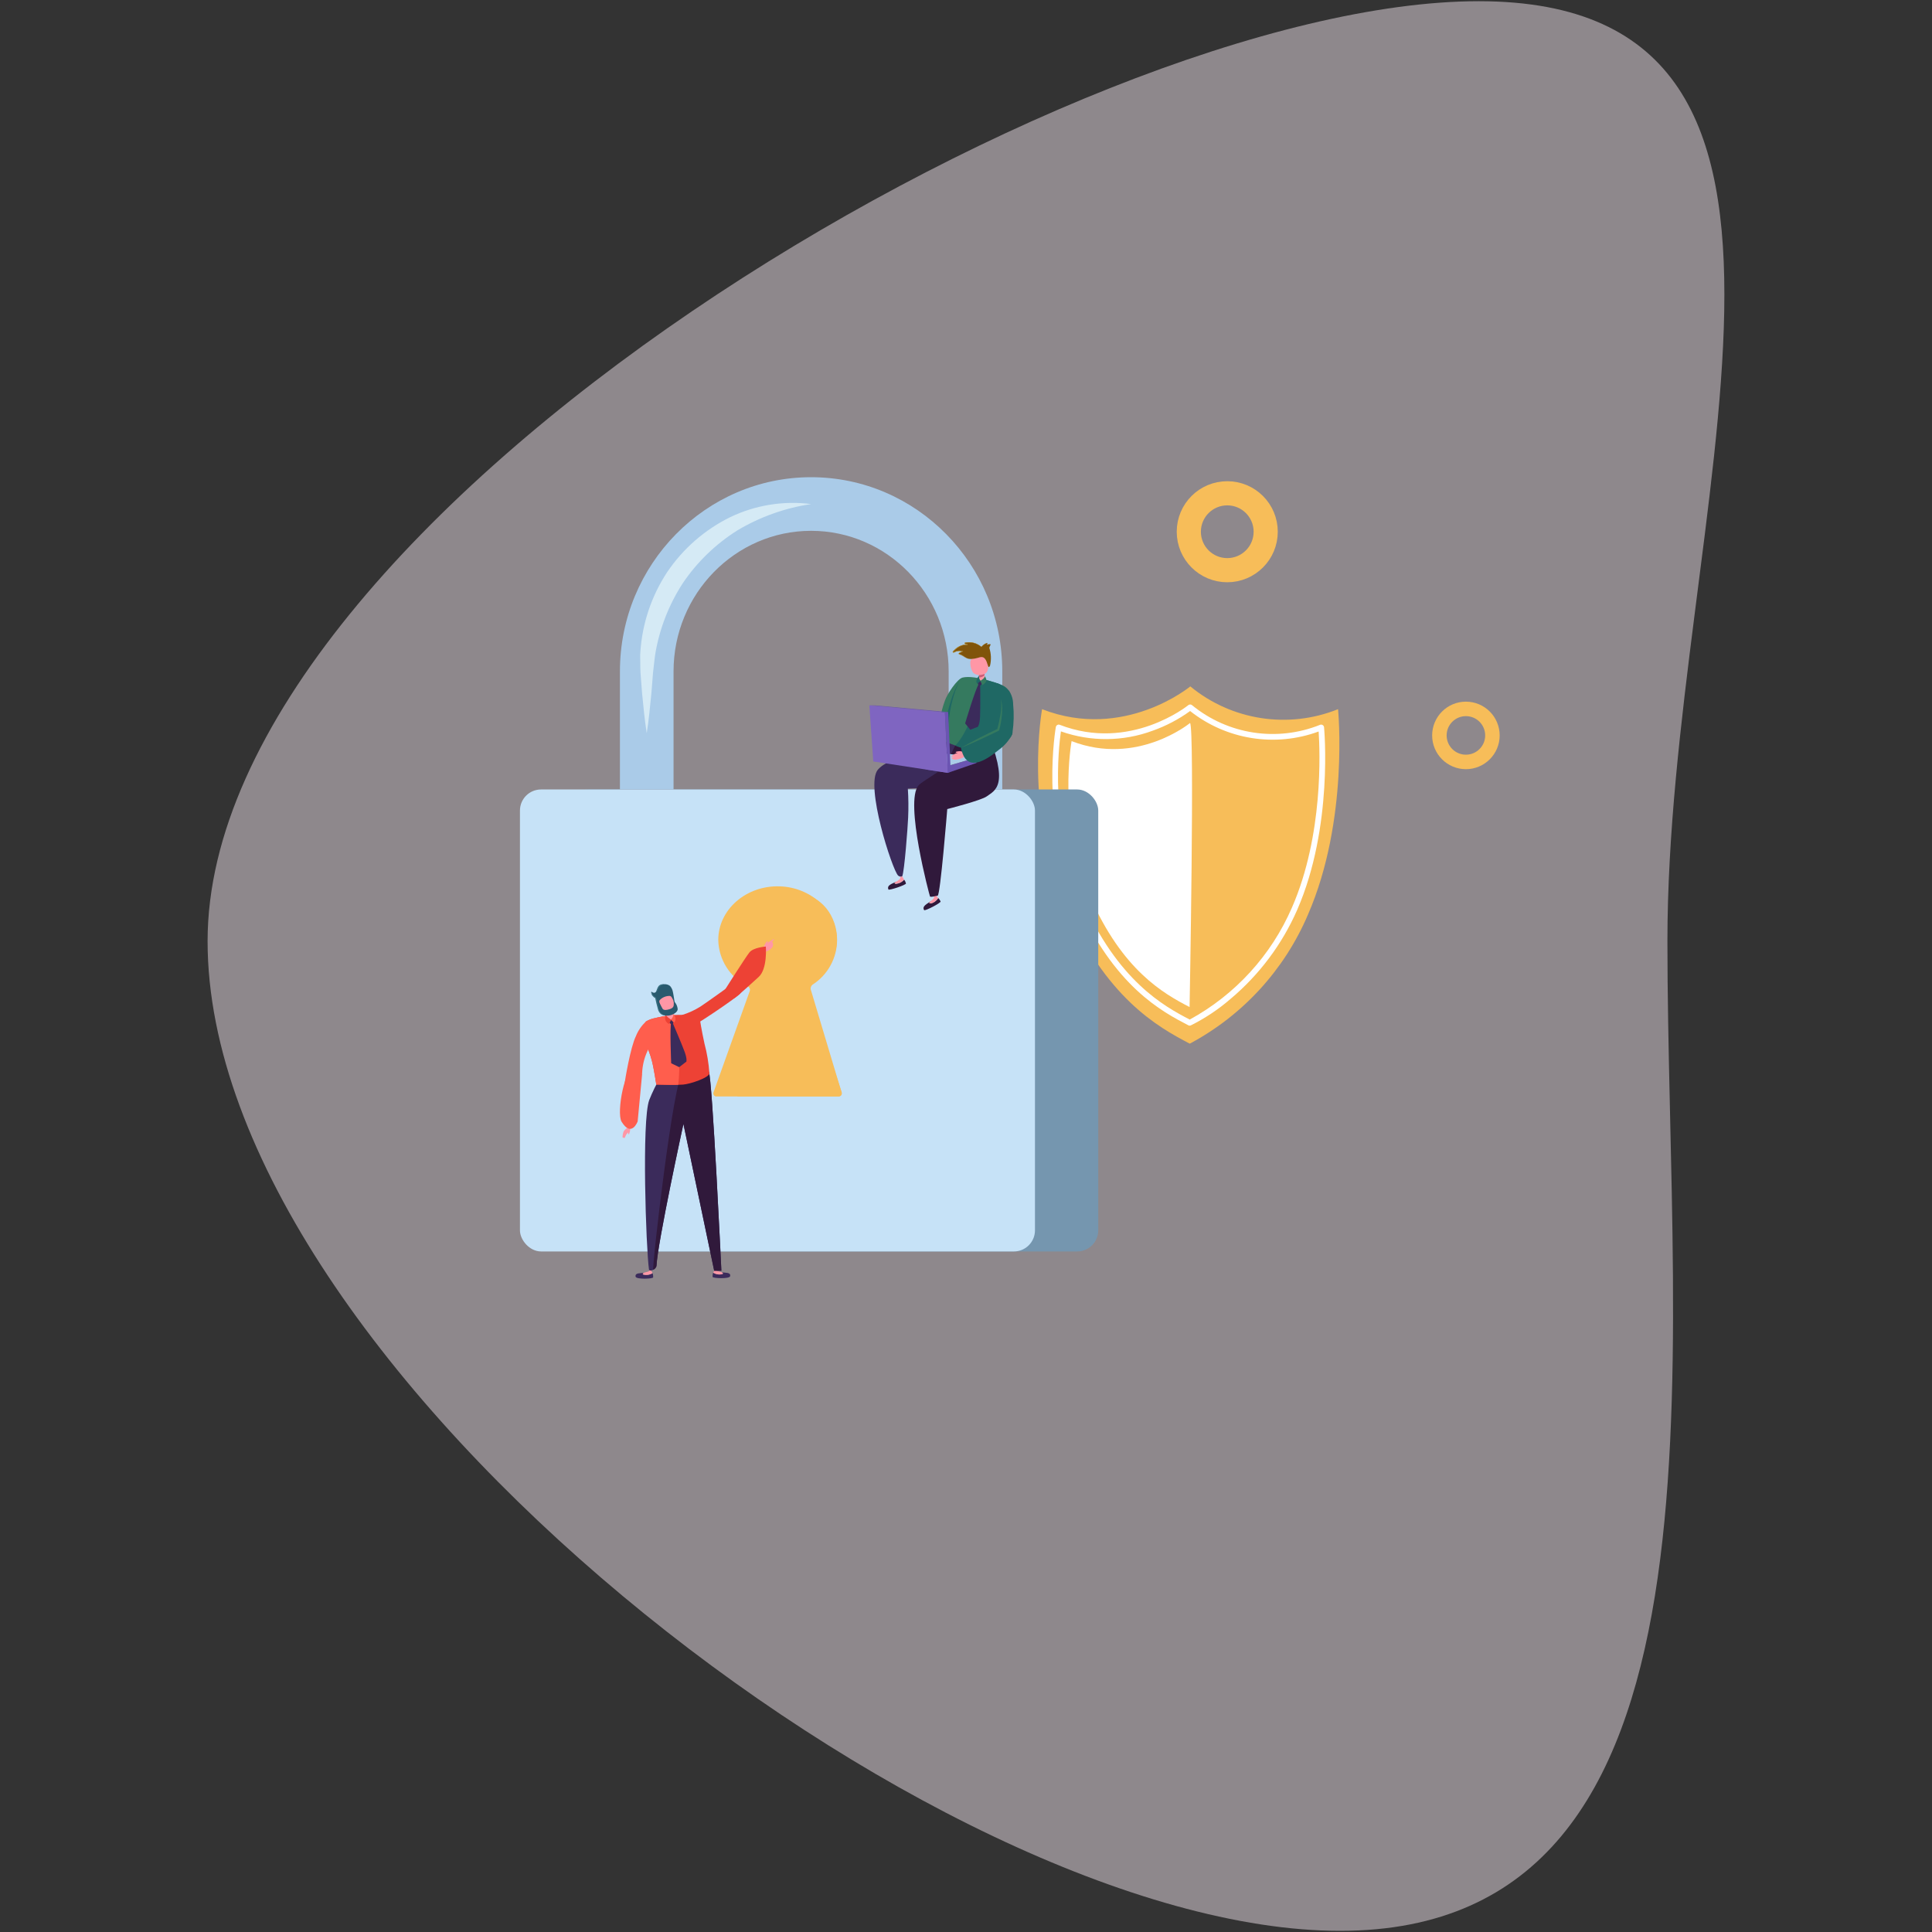 <?xml version="1.0" encoding="UTF-8"?><svg id="Layer_1" xmlns="http://www.w3.org/2000/svg" viewBox="0 0 400 400"><rect x="0" y="0" width="400" height="400" fill="#333333" stroke="none"/><defs><style>.cls-1{fill:#a87c1b;}.cls-2{fill:#30193b;}.cls-3{stroke-width:3px;}.cls-3,.cls-4,.cls-5{fill:none;}.cls-3,.cls-5{stroke:#f7bd59;}.cls-6{fill:#80540a;}.cls-7{fill:#fff;}.cls-8{fill:#aacbe8;}.cls-9{fill:#c95d77;}.cls-10{fill:#ff97a6;}.cls-11{fill:#c6e2f7;}.cls-12{fill:#ed4235;}.cls-13{fill:#7596af;}.cls-14{fill:#7f65c1;}.cls-15{fill:#d5eaf5;}.cls-16{fill:#357a5f;}.cls-17{fill:#3b2b5b;}.cls-18{fill:#1f6864;}.cls-19{fill:#366e7f;}.cls-20{fill:#295a6e;}.cls-21{fill:#f7bd59;}.cls-22{fill:#6b54b2;}.cls-23{fill:#ebdee7;opacity:.5;}.cls-5{stroke-width:5px;}.cls-24{fill:#ff5e4d;}</style></defs><g id="Security"><path id="Path_785" class="cls-23" d="M306.15.25c83.46,0,39.07,106.32,39.07,194.62s15.68,204.89-67.78,204.89S42.98,283.16,42.98,194.86,222.69.25,306.15.25Z"/><g id="Ellipse_169"><circle class="cls-4" cx="303.5" cy="152.26" r="7.78"/><circle class="cls-3" cx="303.5" cy="152.26" r="5.49"/></g><g id="Ellipse_169-2"><circle class="cls-4" cx="254.09" cy="110.09" r="11.28"/><circle class="cls-5" cx="254.09" cy="110.09" r="7.96"/></g><g id="Group_767"><g id="Group_601"><g id="Group_594"><g id="Group_593"><g id="Group_592"><path id="Path_723" class="cls-21" d="M277.02,146.83c-10.29,4.14-22.02,2.33-30.58-4.72,0,0-13.69,11.34-30.69,4.72,0,0-3.78,20.77,4.72,40.32,8.45,19.44,19.15,25.43,25.86,28.93,10.97-5.86,19.61-15.29,24.48-26.74,8.5-19.55,6.22-42.51,6.22-42.51Z"/></g></g></g><g id="Group_597"><g id="Group_596"><g id="Group_595"><path id="Path_724" class="cls-7" d="M246.31,212.35c-.1,0-.19-.02-.27-.07-5.39-2.8-15.42-8.01-23.21-25.83-7.53-17.22-4.26-35.76-4.23-35.94.06-.32.37-.54.69-.48.04,0,.07.02.11.03,14.58,5.65,26.51-3.97,26.63-4.07.23-.18.55-.18.77.01,7.44,6.09,17.6,7.65,26.52,4.06.31-.12.65.04.77.34.02.05.03.1.04.15.02.2,1.95,20.63-5.56,37.83-3.13,7.14-7.86,13.45-13.83,18.46-2.49,2.15-5.24,3.98-8.18,5.45-.08.03-.16.05-.25.05ZM219.65,151.42c-.5,3.52-2.3,19.55,4.26,34.55,7.49,17.15,17.09,22.35,22.41,25.12,9.44-5.16,16.88-13.31,21.16-23.18,6.57-15.03,5.79-32.6,5.53-36.46-9,3.31-19.08,1.71-26.61-4.24-2.37,1.72-4.98,3.09-7.74,4.07-6.12,2.27-12.84,2.32-18.99.15h0Z"/></g></g></g><g id="Group_600"><g id="Group_599"><g id="Group_598"><path id="Path_725" class="cls-7" d="M246.38,149.69s-10.94,9.01-24.52,3.75c0,0-3.02,16.52,3.77,32.06,6.75,15.46,15.3,20.22,20.66,23,0,0,1.08-57.95.09-58.82Z"/></g></g></g></g><g id="Group_621"><g id="Group_604"><g id="Group_603"><g id="Group_602"><rect id="Rectangle_79" class="cls-13" x="117.47" y="163.45" width="109.91" height="95.65" rx="4.37" ry="4.37"/></g></g></g><g id="Group_607"><g id="Group_606"><g id="Group_605"><rect id="Rectangle_80" class="cls-11" x="107.65" y="163.45" width="106.63" height="95.65" rx="4.37" ry="4.37"/></g></g></g><g id="Group_614"><g id="Group_610"><g id="Group_609"><g id="Group_608"><path id="Path_726" class="cls-21" d="M174.25,226.12l-6.91-21.23c-.12-.4.06-.82.42-1.02,3.43-1.94,5.54-5.58,5.51-9.52-.15-5.83-5.36-10.62-11.8-10.84-7-.24-12.76,4.82-12.76,11.1.08,4.09,2.44,7.79,6.11,9.6.36.17.54.59.41.97l-7.52,21.02c-.1.34.09.69.43.79.07.02.15.03.22.02h25.17c.39.03.72-.26.75-.65,0-.08,0-.15-.02-.23Z"/></g></g></g><g id="Group_613"><g id="Group_612"><g id="Group_611"><path id="Path_727" class="cls-21" d="M167.88,204.98c-.13-.42.03-.89.39-1.14,3.13-2.03,5.03-5.51,5.04-9.24,0-1.18-.19-2.35-.56-3.47-3.28-9.77-17.97-7.93-18.87,2.33-.03.32-.04.64-.04.97.01,4.04,2.22,7.75,5.77,9.68.25.14.38.43.29.71l-7.25,22.18h21.04c.32,0,.59-.26.59-.59,0-.06,0-.11-.02-.17l-6.37-21.27Z"/></g></g></g></g><g id="Group_617"><g id="Group_616"><g id="Group_615"><path id="Path_728" class="cls-8" d="M207.51,163.45h-11.1v-24.45c0-16.05-12.78-29.1-28.48-29.1s-28.48,13.06-28.48,29.1v24.45h-11.1v-24.45c0-22.17,17.76-40.2,39.58-40.2s39.58,18.03,39.58,40.2v24.45Z"/></g></g></g><g id="Group_620"><g id="Group_619"><g id="Group_618"><path id="Path_729" class="cls-15" d="M133.9,151.81c-.44-2.78-.7-5.56-.97-8.34l-.32-4.17c-.05-.7-.04-1.44-.05-2.15,0-.72-.05-1.45.02-2.18.39-5.87,2.29-11.55,5.52-16.47,3.29-4.89,7.8-8.83,13.09-11.43,5.2-2.5,11.02-3.44,16.75-2.71-5.39.8-10.58,2.65-15.26,5.44-4.47,2.81-8.32,6.52-11.28,10.89-2.89,4.43-4.83,9.4-5.72,14.61-.2,1.32-.31,2.63-.48,3.99l-.33,4.17c-.28,2.78-.53,5.56-.97,8.34Z"/></g></g></g></g><g id="Group_704"><g id="Group_628"><g id="Group_624"><g id="Group_623"><g id="Group_622"><path id="Path_730" class="cls-2" d="M183.94,184.15c-.41-.91.9-1.22,1.59-1.6-.16.19-.35.44-.01.44.65-.06,1.25-.37,1.67-.88.18.23.31.5.38.79.09.31-3.52,1.5-3.64,1.26Z"/></g></g></g><g id="Group_627"><g id="Group_626"><g id="Group_625"><path id="Path_731" class="cls-10" d="M185.52,182.98c-.34,0-.51-.19-.05-.41.28-.14.54-.31.78-.52.11-.14.17-.32.15-.5l.38-.13s.34.61.4.67c-.42.51-1.02.82-1.67.88Z"/></g></g></g></g><g id="Group_635"><g id="Group_631"><g id="Group_630"><g id="Group_629"><path id="Path_732" class="cls-2" d="M191.34,188.44c-.55-.83.7-1.35,1.33-1.83-.13.21-.28.49.06.43.64-.16,1.18-.56,1.51-1.13.21.2.38.45.5.72.14.29-3.25,2.03-3.4,1.8Z"/></g></g></g><g id="Group_634"><g id="Group_633"><g id="Group_632"><path id="Path_733" class="cls-10" d="M192.73,187.04c-.34.06-.53-.11-.12-.4.26-.18.49-.39.69-.63.09-.16.12-.34.08-.51l.36-.18s.43.55.5.6c-.33.56-.87.97-1.51,1.13Z"/></g></g></g></g><g id="Group_638"><g id="Group_637"><g id="Group_636"><path id="Path_734" class="cls-17" d="M202.73,151.82s-6.71-1.37-6.85-1.35c-.45.59-3.6,5.06-3.6,5.06,0,0-8.13.97-10.53,3.83-2.71,3.22,2.98,20.73,4.19,21.91.23.22.56.28.85.16.46-.92,1.16-10.37,1.23-12.14.09-2,.07-4.01-.06-6.01l8.35-.33c1.49.45,6.43-11.13,6.43-11.13Z"/></g></g></g><g id="Group_642"><g id="Group_641"><g id="Group_640"><g id="Group_639"><path id="Path_735" class="cls-2" d="M199.83,150.77h4.24c5.11,11.98,1.91,12.86.21,14.12-1.11.82-8.16,2.62-8.16,2.62,0,0-1.44,17.89-1.99,17.94-.62.05-1.15.33-1.58.17-.05-.02-5.34-19.66-2.37-23.03.76-.86,5.83-3.69,5.95-4.29.47-2.37,3.68-7.53,3.68-7.53Z"/></g></g></g></g><g id="Group_645"><g id="Group_644"><g id="Group_643"><path id="Path_736" class="cls-16" d="M206.03,154.92c1.2-2.95,2.15-6,2.86-9.1.12-.94.42-2.87-.89-3.68-.65-.4-6.09-2.48-8.69-1.86-1.15.27-3.25,3.49-3.67,4.76-.89,2.4-1.31,4.95-1.24,7.5,0,1.12,10.77,4.59,11.63,2.38Z"/></g></g></g><g id="Group_652"><g id="Group_648"><g id="Group_647"><g id="Group_646"><path id="Path_737" class="cls-10" d="M202.74,139.13s-.16,1.57.02,1.72c.33.25.79.2,1.06-.12.29-.42-.18-1.71-.18-1.71l-.89.11Z"/></g></g></g><g id="Group_651"><g id="Group_650"><g id="Group_649"><path id="Path_738" class="cls-9" d="M202.67,140.26c.44.02.88-.15,1.18-.48-.02-.28-.05-.19-.12-.42l-1.03.13c0,.23-.03.52-.03.78Z"/></g></g></g></g><g id="Group_655"><g id="Group_654"><g id="Group_653"><path id="Path_739" class="cls-10" d="M204.57,138.36c.03-.58-.02-1.16-.14-1.72-.09-.55-.61-.93-1.17-.83,0,0-.02,0-.03,0-.71.09-1.41.3-2.05.61-.37.32-.3.92-.26,1.35.06.56.26,1.09.59,1.54.4.33.91.49,1.43.45,1.19-.17,1.5-.53,1.64-1.4Z"/></g></g></g><g id="Group_658"><g id="Group_657"><g id="Group_656"><path id="Path_740" class="cls-24" d="M202.75,134.96c-.05-.05-.12-.09-.2-.1-.08-.03-.13.09-.05.12.07.04.14.06.22.05.02,0,.04-.02.04-.04,0,0,0-.02,0-.02Z"/></g></g></g><g id="Group_661"><g id="Group_660"><g id="Group_659"><path id="Path_741" class="cls-6" d="M204.82,134.14c.06-.22.15-.44.26-.64.05-.07-.02-.13-.09-.14-.24,0-.47.04-.69.14.05-.09.09-.16.14-.25s-.05-.16-.12-.13c-.44.16-.83.44-1.12.81-.92-.78-2.15-1.11-3.33-.88-.06,0-.12.05-.12.11,0,.06.05.12.11.12,1.13.29-.1.19-.4.25-.24.05-.47.13-.68.24-.54.28-1.02.65-1.43,1.1-.1.1.04.23.15.17.5-.3,1.11-.38,1.67-.23.19.01.25.03.15.04-.03.04-.69.33-.73.36-.06.04-.07.12-.03.18.02.03.05.05.08.05,1.02.29,1.27,1.01,2.41,1,.49-.03.97-.11,1.44-.25.95-.34,1.36-.14,1.77.78.12.33.24.65.34.99.05.17.2.26.38-.15.28-1.21.23-2.48-.15-3.67Z"/></g></g></g><g id="Group_664"><g id="Group_663"><g id="Group_662"><path id="Path_742" class="cls-1" d="M204.29,133.5l.12-.21s.04-.1,0-.14c-.02-.02-.04-.03-.06-.03-.15.05-.29.12-.43.2-.27.16-.51.37-.7.63-.01.01-.03.02-.05,0h0c-.63-.53-1.41-.84-2.22-.91-.2-.01-.41-.01-.61,0-.1.01-.2.02-.3.03l-.15.02s-.06.02-.07.05c0,.03,0,.05.03.07.03.01.09.03.14.04.1.02.21.06.3.1l.04.03s.07.08.03.1c-.01.02-.03.03-.05.04h-.02s-.03.02-.05.02c-.05,0-.11.01-.16.02h-.31c-.4.03-.8.15-1.14.36-.35.2-.68.44-.97.73l-.22.21c-.09.08-.12.11-.05.14.04.04.14-.05.24-.09.1-.04.19-.08.29-.12.4-.13.84-.14,1.24-.02h0,.13s.05.02.07.03c0,0,.01,0,.02.01,0,0,.01,0,.02.04,0,.02,0,.03-.02.04,0,0-.02.01-.03.02h-.04s.03-.01.03-.01c-.14.08-.29.16-.44.22l-.21.1c-.08.03-.14.06-.13.12s.05.09.14.11c.08.02.15.05.22.08.15.06.29.13.42.22.27.17.51.37.79.5.28.14.59.21.9.21-.32.01-.63-.05-.92-.18s-.54-.32-.81-.48c-.13-.08-.27-.15-.42-.21-.07-.03-.14-.06-.22-.08-.06-.01-.19-.06-.19-.18s.12-.17.17-.2l.21-.1c.13-.06.3-.14.4-.2l.03-.02h.03s0,0,0,0c0,0-.01.02-.01.03,0,.03.02.03.02.03h0s-.03,0-.05,0h-.12s0,0,0,0c-.39-.11-.8-.09-1.19.04-.1.03-.19.07-.28.12l-.14.07c-.06.04-.13.05-.2.02-.08-.03-.12-.11-.1-.19.04-.09.08-.1.12-.14l.22-.22c.57-.63,1.35-1.02,2.19-1.1h.31s.1-.02.15-.02c.01,0,.02,0,.03,0h.01s-.02,0-.02.02c-.02.01.02.06,0,.04h-.02c-.09-.05-.19-.08-.28-.11-.05-.01-.11-.03-.16-.05-.08-.04-.12-.14-.08-.23.03-.06.08-.09.15-.1l.15-.02c.1-.01.21-.02.31-.03.21-.01.42,0,.62,0,.83.07,1.62.41,2.26.95h-.05c.2-.25.45-.46.74-.62.14-.08.29-.15.44-.19.06,0,.11.07.1.13,0,.02-.01.04-.03.06l-.13.2Z"/></g></g></g><g id="Group_666"><g id="Group_665"><path id="Path_743" class="cls-18" d="M202.94,141.59s-1.35,8.72-5.14,12.76c0,0,3.21,1.84,8,0s2.45-10.87,2.45-10.87c0,0-1.37-1.87-1.49-1.92-.64-.27-3.16-.93-3.16-.93l-.66.96Z"/></g></g><g id="Group_668"><g id="Group_667"><path id="Path_744" class="cls-17" d="M202.37,141.15l.2.74.35.07.67-.6s-.61-.7-1.23-.21Z"/></g></g><g id="Group_670"><g id="Group_669"><path id="Path_745" class="cls-17" d="M202.94,141.59s.05,5.11-.03,6.81-.47,2.08-.47,2.08l-1.55.61-1.07-1.32s2.24-7.54,2.87-8.19.25.01.25.01Z"/></g></g><g id="Group_672"><g id="Group_671"><path id="Path_746" class="cls-18" d="M202.7,139.89c-.05.39.08.79.34,1.08l-.69.59s-.63-.46.35-1.67Z"/></g></g><g id="Group_674"><g id="Group_673"><path id="Path_747" class="cls-16" d="M203.86,139.95s.28.28-.89,1.01l.4.91s.91-.58.86-1.08c-.06-.3-.19-.59-.37-.84Z"/></g></g><g id="Group_677"><g id="Group_676"><g id="Group_675"><path id="Path_748" class="cls-18" d="M206.13,141.39c1.09.22,2.07.8,2.8,1.64.53.82.82,1.78.83,2.76.19,1.96.15,3.94-.14,5.9-.31,1.68-1.8,1.95-3.38,1.3h0s1.66-6.32.75-9.39c-.21-.76-.5-1.5-.87-2.2Z"/></g></g></g><g id="Group_679"><g id="Group_678"><path id="Path_749" class="cls-18" d="M195.77,149.57c.25-1.51.62-3.01,1.09-4.47.45-1.46,1.07-2.86,1.84-4.18-.68,1.36-1.2,2.79-1.55,4.27-.37,1.46-.63,2.95-.78,4.46l-.6-.07Z"/></g></g><g id="Group_695"><g id="Group_682"><g id="Group_681"><g id="Group_680"><path id="Path_750" class="cls-22" d="M202.3,156.81l-.14,1.16-5.92,2.04-4.74-.73,4.94-.76,5.86-1.71Z"/></g></g></g><g id="Group_685"><g id="Group_684"><g id="Group_683"><path id="Path_751" class="cls-8" d="M180.93,156.51l15.27,2.08,6.1-1.78-21.09-2.58-.28,2.28Z"/></g></g></g><g id="Group_688"><g id="Group_687"><g id="Group_686"><path id="Path_752" class="cls-14" d="M180.79,157.65l15.45,2.37-.6-12.53-15.65-1.44.81,11.6Z"/></g></g></g><g id="Group_691"><g id="Group_690"><g id="Group_689"><path id="Path_753" class="cls-22" d="M196.83,159.67l-.61.34-.6-12.53.69-.07.52,12.25Z"/></g></g></g><g id="Group_694"><g id="Group_693"><g id="Group_692"><path id="Path_754" class="cls-22" d="M196.3,147.42l-15.08-1.38h-1.24s15.65,1.45,15.65,1.45l.67-.07Z"/></g></g></g></g><g id="Group_698"><g id="Group_697"><g id="Group_696"><path id="Path_755" class="cls-10" d="M200.02,156.03c.06.09.04.21-.05.29-.21.15-.2.27-.6.56,0,0-1.41.59-2.04.33-.13-.04-.24-.13-.31-.24-.04-.06.66-.4.66-.4,0,0-.82.24-.8.07.41-.39.91-.66,1.45-.78,0,0-.47.04-.48-.12s.91-.29,1.21-.16c.18.02.35.03.53.01.12-.02.31.23.41.44Z"/></g></g></g><g id="Group_701"><g id="Group_700"><g id="Group_699"><path id="Path_756" class="cls-18" d="M198.97,154.83c-.05-.25,7.3-3.43,8.11-3.73.76-.28,2.84-.81,2.51.88-.65,1.3-1.61,2.42-2.8,3.27-2.51,2.03-6.76,5.04-7.82-.42Z"/></g></g></g><g id="Group_703"><g id="Group_702"><path id="Path_757" class="cls-16" d="M198.97,154.82c1.24-.72,2.5-1.38,3.77-2.04,1.27-.65,2.55-1.28,3.84-1.89l-.12.14c.28-1.02.5-2.06.67-3.1.19-1.05.22-2.12.08-3.17.16.52.25,1.05.27,1.59.02.54,0,1.08-.04,1.62-.09,1.08-.28,2.14-.56,3.19-.02.06-.06.11-.12.13h0c-1.28.64-2.57,1.24-3.86,1.84-1.3.59-2.6,1.17-3.93,1.7Z"/></g></g></g><g id="Group_766"><g id="Group_709"><g id="Group_706"><g id="Group_705"><path id="Path_758" class="cls-17" d="M131.59,264.31c-.15-.87,1.06-.63,1.77-.82-.21.13-.42.31-.1.41.63.15,1.3.04,1.85-.31.1.28.14.57.12.87-.01.32-3.53.46-3.64-.14Z"/></g></g><g id="Group_708"><g id="Group_707"><path id="Path_759" class="cls-10" d="M133.25,263.9c-.33-.1-.12-.28.1-.41.44-.12.8-.2.88-.24.13-.05.23-.15.28-.28l.22-.04s.34.57.37.66c-.55.35-1.22.46-1.85.31Z"/></g></g></g><g id="Group_714"><g id="Group_711"><g id="Group_710"><path id="Path_760" class="cls-17" d="M151.17,264.21c.15-.87-1.06-.63-1.77-.82.21.13.42.31.1.41-.63.15-1.3.04-1.85-.31-.1.28-.14.57-.12.87.01.31,3.54.46,3.64-.14Z"/></g></g><g id="Group_713"><g id="Group_712"><path id="Path_761" class="cls-10" d="M149.51,263.8c.33-.1.12-.28-.1-.41-.44-.12-.8-.21-.88-.24-.13-.05-.23-.15-.28-.28l-.22-.04s-.34.57-.37.66c.55.35,1.22.46,1.85.31Z"/></g></g></g><g id="Group_716"><g id="Group_715"><path id="Path_762" class="cls-17" d="M136.81,222.92c-.94,1.54-1.74,3.17-2.4,4.85-1.56,4.22-.67,30.52-.05,35.04.08.61,1.54,0,1.57-.76.21-4.76,5.57-29.35,5.57-29.35l6.37,30.4h1.49s-1.89-40.07-2.61-41.2c-1.41-.3-7.74.84-9.94,1.02Z"/></g></g><g id="Group_719"><g id="Group_718"><g id="Group_717"><path id="Path_763" class="cls-10" d="M130.37,233.24c-.48.2-.91.53-1.22.94-.17.3-.34,1.26-.21,1.37s.19-.1.19-.1c0,0,.01.21.16.18.09-.02.21-.47.39-.76.12-.17.33-.31.37-.44,0,0-.02.43.11.42s.33-.74.31-.98c-.01-.16.06-.58-.09-.64Z"/></g></g></g><g id="Group_724"><g id="Group_721"><g id="Group_720"><path id="Path_764" class="cls-10" d="M159.97,195.98c.23-.53-.04-1.26-.5-1.11-.15.09-.29.19-.42.3-.13.1-.24.19-.24.19,0,0,.3-.4.13-.45s-.32.16-.42.34-.75,1.07-.45,1.73c-.06-.02.15.12.23.12.68-.14,1.29-.54,1.68-1.11Z"/></g></g><g id="Group_723"><g id="Group_722"><path id="Path_765" class="cls-10" d="M160.16,194.43s.32-.03-.34.57l-.9.26c.39-.32.8-.6,1.24-.83Z"/></g></g></g><g id="Group_726"><g id="Group_725"><path id="Path_766" class="cls-2" d="M135.26,262.88c.34-.15.59-.47.66-.84.21-4.76,5.57-29.35,5.57-29.35l6.37,30.4h1.49s-1.89-40.07-2.61-41.2c-1.81-.04-3.63.1-5.41.43-1.79.25-6.48,40.77-6.07,40.55Z"/></g></g><g id="Group_728"><g id="Group_727"><path id="Path_767" class="cls-12" d="M144.91,211.06c-1.08-.79-4.19-1.56-9.64-.2-.56.14-1.09.36-1.58.66.23,1.43.18,2.9-.16,4.31.61,1.19,1.08,2.44,1.42,3.73.42,1.55.93,4.99.93,4.99,0,0,3.75.13,5.57,0,1.49-.12,5.43-1.45,5.42-2.34-.14-2.08-.48-4.14-1.02-6.16-.64-2.91-.94-4.99-.94-4.99Z"/></g></g><g id="Group_733"><g id="Group_732"><g id="Group_731"><path id="Path_769" class="cls-12" d="M155.15,197.2c-.87,1.1-5.01,7.64-5.01,7.64,0,0,.72,2.67,1.99,1.75,1.41-1.03,3.02-2.62,4.93-4.31,1.87-1.67,1.5-6.3,1.5-6.3,0,0-2.54.13-3.41,1.22Z"/></g></g></g><g id="Group_736"><g id="Group_735"><g id="Group_734"><path id="Path_770" class="cls-12" d="M151.73,203.65s-5.36,3.87-6.73,4.76c-1.17.73-2.43,1.31-3.75,1.72-.72.26,1.48.91,1.08,2.85,1.5-.5,9.59-6.06,10.76-7.11,1.23-1.1-1.36-2.22-1.36-2.22Z"/></g></g></g><g id="Group_738"><g id="Group_737"><path id="Path_771" class="cls-24" d="M133.75,211.49c-.92.84-1.64,1.88-2.1,3.05-1.12,2.27-2.24,8.98-2.39,10.14-.27,2.21,3.68-2.44,3.68-2.44.06-1.6.43-3.18,1.11-4.63.28-.68,1.2-2.54,1.2-2.54-.58-1.16-1.08-2.35-1.51-3.58Z"/></g></g><g id="Group_740"><g id="Group_739"><path id="Path_772" class="cls-24" d="M128.7,232.25c-1.17-1.89.84-12.01,2.53-10.33.42.51,1.15.65,1.73.33l-.94,9.93s-1.26,3.41-3.32.07Z"/></g></g><g id="Group_742"><g id="Group_741"><path id="Path_773" class="cls-24" d="M138.65,210.24s-.72.09-1.11.15c-.71.12-1.46.27-2.27.47-.56.14-1.09.36-1.58.66.23,1.43.18,2.9-.16,4.31.6,1.19,1.08,2.44,1.42,3.73.42,1.55.93,4.99.93,4.99,0,0,2.18.06,2.96.06.62,0,1.58-.01,1.58-.01.24-1.98.28-3.98.12-5.98-.27-2.86-.9-5.68-1.88-8.38Z"/></g></g><g id="Group_747"><g id="Group_744"><g id="Group_743"><path id="Path_774" class="cls-10" d="M137.83,208.78s-.01,2.05.23,2.23c.46.28,1.05.16,1.36-.28.32-.58-.45-2.2-.45-2.2l-1.14.25Z"/></g></g><g id="Group_746"><g id="Group_745"><path id="Path_775" class="cls-9" d="M137.88,210.27c.6-.01,1.14-.34,1.43-.87-.06-.36-.04-.15-.16-.44l-1.31-.3c0,.29.01,1.27.04,1.6Z"/></g></g></g><g id="Group_749"><g id="Group_748"><path id="Path_776" class="cls-17" d="M139.54,211.34l-.23.71-.34.05-.63-.61s.62-.66,1.2-.15Z"/></g></g><g id="Group_751"><g id="Group_750"><path id="Path_777" class="cls-17" d="M139.2,211.61s1.97,4.58,2.54,6.14.36,2.05.36,2.05l-1.48,1.14-1.66-.8s-.32-7.61.01-8.43.23-.09.23-.09Z"/></g></g><g id="Group_753"><g id="Group_752"><path id="Path_778" class="cls-24" d="M139.44,209.86s.15.42-.54,1.28l.64.6s.79-.65-.1-1.88Z"/></g></g><g id="Group_755"><g id="Group_754"><path id="Path_779" class="cls-12" d="M137.86,210.14s-.01.23,1.1.99l-.43.87c-.67-.26-1.01-1.01-.75-1.69.02-.06.05-.12.08-.18Z"/></g></g><g id="Group_757"><g id="Group_756"><path id="Path_780" class="cls-20" d="M139.69,207.59s-.33-2.2-.43-2.46c-.1-.37-.28-.7-.53-.99-.72-.57-1.76-.47-2.37.22-.26.39-.41,1.46-1.24,1.11,0,0-.47-.41-.19.2.14.41.45.73.84.9,0,0,.54,2.42.59,2.45s3.44-.74,3.33-1.43Z"/></g></g><g id="Group_759"><g id="Group_758"><path id="Path_781" class="cls-10" d="M139.59,207.72c-.1-.44-.28-.86-.52-1.24-.07-.14-.2-.24-.34-.28-.81-.04-1.6.28-2.15.87-.2.33,0,.76.13,1.08s1.08,1.81,2.08,1.28c1.09-.57.91-1.02.8-1.71Z"/></g></g><g id="Group_761"><g id="Group_760"><path id="Path_782" class="cls-20" d="M136.25,208.58c-.06-.37-.38-1.58-.34-1.57.07.01.5.43.54.44s.6,1.25.73,1.41c.3.36.86.27,1.51.06.8-.26.8-.7.81-1.05,0-.22-.01-.45-.04-.67-.02-.07.08.08.13.14.41.43.67.99.72,1.58.03,1.18-3.63,2.51-4.06-.34Z"/></g></g><g id="Group_763"><g id="Group_762"><path id="Path_783" class="cls-19" d="M134.83,205.39c.05.25.17.48.36.66.18.18.39.32.62.43.02.01.04.03.05.06h0c.2.74.38,1.48.56,2.22.05.36.19.71.42.99.27.26.6.45.96.54-.39-.02-.77-.17-1.07-.43-.28-.28-.47-.64-.54-1.03-.21-.73-.39-1.47-.54-2.22l.05.07c-.24-.14-.45-.31-.62-.52-.17-.21-.27-.48-.26-.75Z"/></g></g><g id="Group_765"><g id="Group_764"><path id="Path_784" class="cls-19" d="M135.75,205.41c.11-.18.2-.38.27-.58.06-.22.16-.42.29-.61.14-.2.35-.34.58-.4.22-.06.44-.08.67-.05-.4.09-.76.3-1.04.61-.12.16-.2.34-.31.54-.1.2-.26.37-.45.49Z"/></g></g></g></g></g></svg>